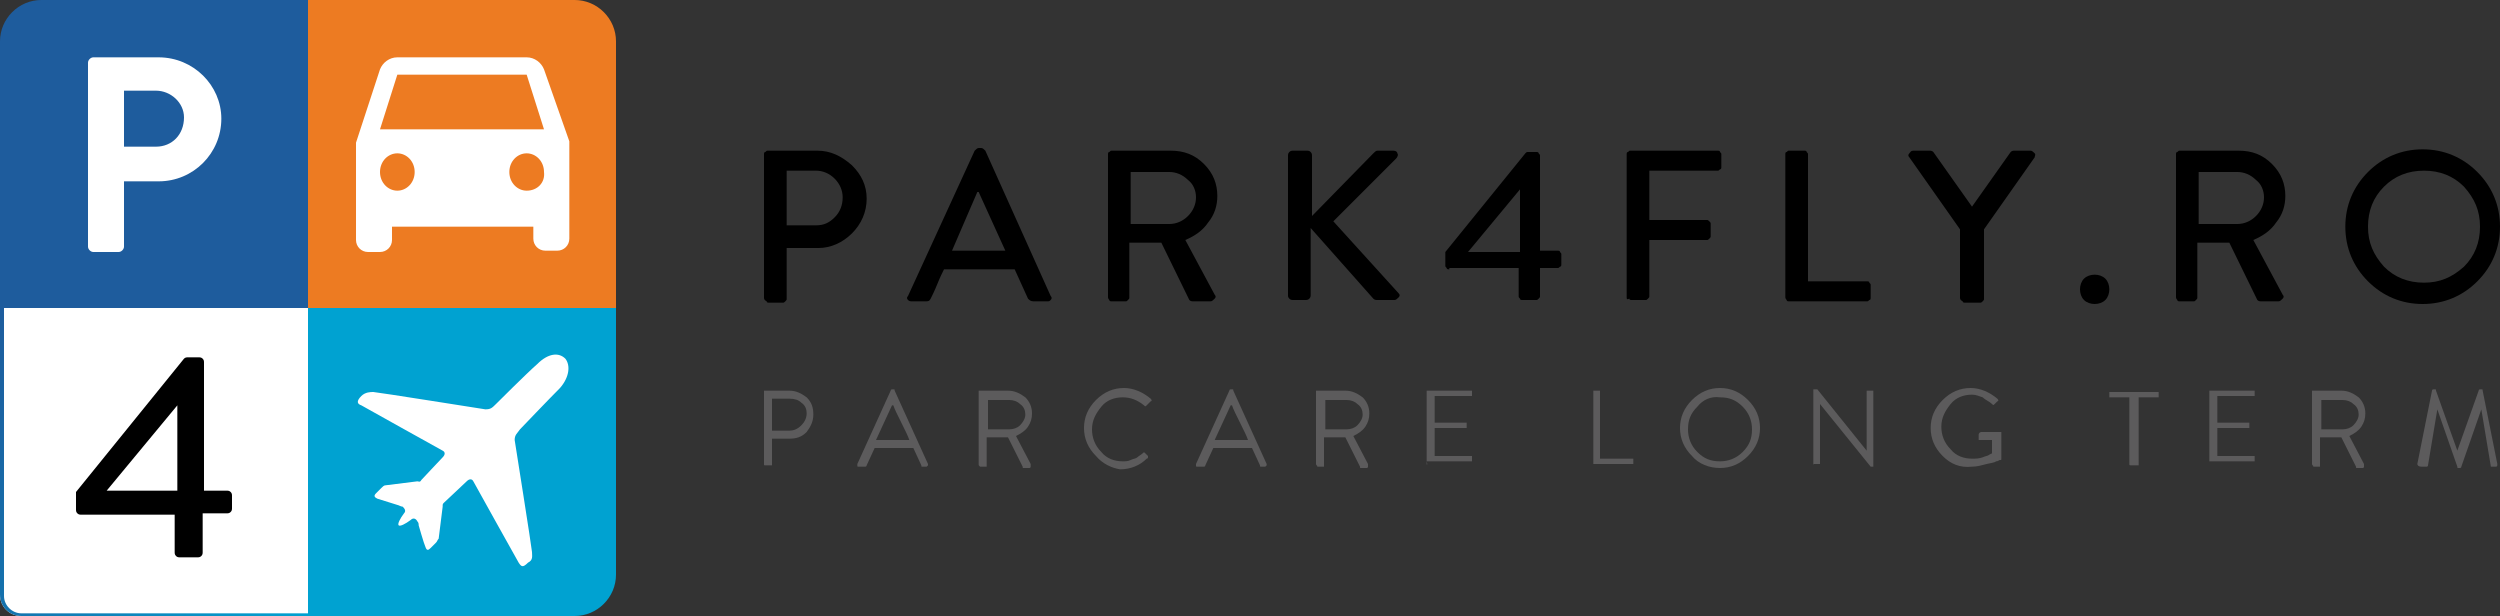 <?xml version="1.0" encoding="utf-8"?>
<!-- Generator: Adobe Illustrator 27.0.1, SVG Export Plug-In . SVG Version: 6.00 Build 0)  -->
<svg version="1.1" id="Layer_1" xmlns="http://www.w3.org/2000/svg" xmlns:xlink="http://www.w3.org/1999/xlink" x="0px" y="0px"
	 viewBox="0 0 187.5 46.2" style="enable-background:new 0 0 187.5 46.2;" xml:space="preserve">
<rect x="0" y="0" width="187.5" height="46.2" fill="#333333" stroke="none"/>
<style type="text/css">
	.st0{fill:#5C5B5C;}
	.st1{fill:#FFFFFF;}
	.st2{fill:url(#SVGID_1_);}
	.st3{fill:#1E5C9D;}
	.st4{fill:#ED7B22;}
	.st5{fill:#00A2D1;}
</style>
<g>
	<g>
		<g>
			<g>
				<path d="M57.3,22.3V11.6c0-0.1,0-0.2,0.1-0.2c0.1-0.1,0.1-0.1,0.2-0.1h3.7c1,0,1.8,0.4,2.6,1.1c0.7,0.7,1.1,1.5,1.1,2.5
					c0,1-0.4,1.9-1.1,2.6c-0.7,0.7-1.6,1.1-2.5,1.1H59v3.8c0,0.1,0,0.1-0.1,0.2c-0.1,0.1-0.1,0.1-0.2,0.1h-1c-0.1,0-0.2,0-0.2-0.1
					C57.3,22.5,57.3,22.4,57.3,22.3z M59,16.9h2.2c0.6,0,1-0.2,1.4-0.6c0.4-0.4,0.6-0.9,0.6-1.5c0-0.5-0.2-1-0.6-1.4
					c-0.4-0.4-0.9-0.6-1.4-0.6H59V16.9z"/>
				<path d="M68.4,22.6c-0.1,0-0.2,0-0.3-0.1c-0.1-0.1-0.1-0.2,0-0.3l5-10.9c0.1-0.1,0.2-0.2,0.3-0.2h0.2c0.1,0,0.2,0.1,0.3,0.2
					l4.9,10.9c0.1,0.1,0.1,0.2,0,0.3c-0.1,0.1-0.1,0.1-0.3,0.1h-1c-0.2,0-0.3-0.1-0.4-0.2l-1-2.2h-5.3c-0.1,0.2-0.3,0.6-0.5,1.1
					c-0.2,0.5-0.4,0.9-0.5,1.1c-0.1,0.2-0.2,0.2-0.4,0.2H68.4z M71.4,18.8h4l-2-4.4h-0.1L71.4,18.8z"/>
				<path d="M83.1,22.3V11.6c0-0.1,0-0.2,0.1-0.2c0.1-0.1,0.1-0.1,0.2-0.1h4.4c1,0,1.8,0.3,2.5,1c0.7,0.7,1,1.5,1,2.4
					c0,0.7-0.2,1.4-0.7,2c-0.4,0.6-1,1-1.7,1.3l2.2,4.1c0.1,0.1,0.1,0.2,0,0.3c-0.1,0.1-0.2,0.2-0.3,0.2h-1.3c-0.1,0-0.2,0-0.3-0.1
					l-2.1-4.3h-2.4v4.1c0,0.1,0,0.1-0.1,0.2c-0.1,0.1-0.1,0.1-0.2,0.1h-1c-0.1,0-0.2,0-0.2-0.1C83.2,22.5,83.1,22.4,83.1,22.3z
					 M84.8,16.8h2.9c0.5,0,1-0.2,1.4-0.6c0.4-0.4,0.6-0.9,0.6-1.4c0-0.5-0.2-1-0.6-1.3c-0.4-0.4-0.9-0.6-1.4-0.6h-2.9V16.8z"/>
				<path d="M96.6,22.2V11.7c0-0.1,0-0.2,0.1-0.3c0.1-0.1,0.2-0.1,0.3-0.1H98c0.1,0,0.2,0,0.3,0.1c0.1,0.1,0.1,0.2,0.1,0.3v4.5
					l4.6-4.7c0.1-0.1,0.2-0.2,0.3-0.2h1.2c0.2,0,0.3,0.1,0.3,0.2c0.1,0.1,0,0.3-0.1,0.4l-4.7,4.7l4.9,5.4c0.1,0.1,0.1,0.2,0,0.3
					c-0.1,0.1-0.2,0.2-0.3,0.2h-1.3c-0.1,0-0.2,0-0.3-0.1l-4.7-5.3v5c0,0.1,0,0.2-0.1,0.3c-0.1,0.1-0.2,0.1-0.3,0.1H97
					c-0.1,0-0.2,0-0.3-0.1C96.7,22.4,96.6,22.3,96.6,22.2z"/>
				<path d="M108.7,20.2c-0.1,0-0.2,0-0.2-0.1c-0.1-0.1-0.1-0.1-0.1-0.2v-1l6-7.4c0.1-0.1,0.1-0.1,0.2-0.1h0.6c0.1,0,0.2,0,0.2,0.1
					c0.1,0.1,0.1,0.1,0.1,0.2v7.1h1.3c0.1,0,0.2,0,0.2,0.1c0.1,0.1,0.1,0.1,0.1,0.2v0.7c0,0.1,0,0.2-0.1,0.2
					c-0.1,0.1-0.1,0.1-0.2,0.1h-1.3l0,2.1c0,0.1,0,0.1-0.1,0.2c-0.1,0.1-0.1,0.1-0.2,0.1h-1c-0.1,0-0.2,0-0.2-0.1
					c-0.1-0.1-0.1-0.1-0.1-0.2v-2.1H108.7z M110.1,18.9h3.9v-4.7L110.1,18.9z"/>
				<path d="M122,22.3V11.6c0-0.1,0-0.2,0.1-0.2c0.1-0.1,0.1-0.1,0.2-0.1h6.5c0.1,0,0.2,0,0.2,0.1c0.1,0.1,0.1,0.1,0.1,0.2v0.9
					c0,0.1,0,0.2-0.1,0.2c-0.1,0.1-0.1,0.1-0.2,0.1h-5.1v3.7h4.3c0.1,0,0.1,0,0.2,0.1c0.1,0.1,0.1,0.1,0.1,0.2v0.9
					c0,0.1,0,0.1-0.1,0.2c-0.1,0.1-0.1,0.1-0.2,0.1h-4.3v4.2c0,0.1,0,0.1-0.1,0.2c-0.1,0.1-0.1,0.1-0.2,0.1h-1c-0.1,0-0.2,0-0.2-0.1
					C122,22.5,122,22.4,122,22.3z"/>
				<path d="M133.9,22.3V11.6c0-0.1,0-0.2,0.1-0.2c0.1-0.1,0.1-0.1,0.2-0.1h1.1c0.1,0,0.2,0,0.2,0.1c0.1,0.1,0.1,0.1,0.1,0.2v9.5
					h4.4c0.1,0,0.2,0,0.2,0.1c0.1,0.1,0.1,0.1,0.1,0.2v0.9c0,0.1,0,0.2-0.1,0.2c-0.1,0.1-0.1,0.1-0.2,0.1h-5.8c-0.1,0-0.2,0-0.2-0.1
					C134,22.5,133.9,22.4,133.9,22.3z"/>
				<path d="M147,22.3v-5.1l-3.8-5.4c-0.1-0.1-0.1-0.2,0-0.3c0.1-0.1,0.1-0.2,0.3-0.2h1.2c0.1,0,0.2,0,0.3,0.1l2.9,4.1l2.9-4.1
					c0.1-0.1,0.2-0.1,0.3-0.1h1.2c0.1,0,0.2,0.1,0.3,0.2s0,0.2,0,0.3l-3.8,5.4v5.2c0,0.1,0,0.1-0.1,0.2c-0.1,0.1-0.1,0.1-0.2,0.1
					h-1.1c-0.1,0-0.2,0-0.2-0.1C147,22.5,147,22.4,147,22.3z"/>
				<path d="M156.3,22.5c-0.2-0.2-0.3-0.5-0.3-0.8c0-0.3,0.1-0.6,0.3-0.8c0.2-0.2,0.5-0.3,0.8-0.3c0.3,0,0.6,0.1,0.8,0.3
					c0.2,0.2,0.3,0.5,0.3,0.8c0,0.3-0.1,0.6-0.3,0.8c-0.2,0.2-0.5,0.3-0.8,0.3C156.8,22.8,156.5,22.7,156.3,22.5z"/>
				<path d="M163.2,22.3V11.6c0-0.1,0-0.2,0.1-0.2c0.1-0.1,0.1-0.1,0.2-0.1h4.4c1,0,1.8,0.3,2.5,1c0.7,0.7,1,1.5,1,2.4
					c0,0.7-0.2,1.4-0.7,2c-0.4,0.6-1,1-1.7,1.3l2.2,4.1c0.1,0.1,0.1,0.2,0,0.3c-0.1,0.1-0.2,0.2-0.3,0.2h-1.3c-0.1,0-0.2,0-0.3-0.1
					l-2.1-4.3h-2.4v4.1c0,0.1,0,0.1-0.1,0.2c-0.1,0.1-0.1,0.1-0.2,0.1h-1c-0.1,0-0.2,0-0.2-0.1C163.3,22.5,163.2,22.4,163.2,22.3z
					 M164.9,16.8h2.9c0.5,0,1-0.2,1.4-0.6c0.4-0.4,0.6-0.9,0.6-1.4c0-0.5-0.2-1-0.6-1.3c-0.4-0.4-0.9-0.6-1.4-0.6h-2.9V16.8z"/>
				<path d="M177.6,21.1c-1.1-1.1-1.7-2.5-1.7-4.1c0-1.6,0.6-3,1.7-4.1c1.1-1.1,2.5-1.7,4.1-1.7c1.6,0,3,0.6,4.1,1.7
					c1.1,1.1,1.7,2.5,1.7,4.1c0,1.6-0.6,3-1.7,4.1c-1.1,1.1-2.5,1.7-4.1,1.7C180.1,22.8,178.7,22.2,177.6,21.1z M178.8,14
					c-0.8,0.8-1.2,1.8-1.2,3s0.4,2.1,1.2,3c0.8,0.8,1.8,1.2,3,1.2c1.2,0,2.1-0.4,3-1.2c0.8-0.8,1.2-1.8,1.2-3s-0.4-2.1-1.2-3
					c-0.8-0.8-1.8-1.2-3-1.2C180.6,12.8,179.6,13.2,178.8,14z"/>
			</g>
		</g>
		<g>
			<g>
				<path class="st0" d="M57.3,34.8v-5.4c0,0,0-0.1,0-0.1c0,0,0.1,0,0.1,0h1.8c0.5,0,0.9,0.2,1.3,0.5c0.4,0.4,0.5,0.8,0.5,1.3
					c0,0.5-0.2,0.9-0.5,1.3c-0.4,0.4-0.8,0.5-1.3,0.5h-1.3v1.9c0,0,0,0.1,0,0.1c0,0-0.1,0-0.1,0h-0.3c0,0-0.1,0-0.1,0
					C57.3,34.9,57.3,34.9,57.3,34.8z M57.9,32.3h1.3c0.3,0,0.6-0.1,0.9-0.4c0.2-0.2,0.4-0.5,0.4-0.9c0-0.3-0.1-0.6-0.4-0.8
					c-0.2-0.2-0.5-0.3-0.9-0.3h-1.3V32.3z"/>
				<path class="st0" d="M64.4,35c-0.1,0-0.1,0-0.1-0.1c0,0,0-0.1,0-0.1l2.5-5.5c0-0.1,0.1-0.1,0.1-0.1H67c0.1,0,0.1,0,0.1,0.1
					l2.5,5.5c0,0.1,0,0.1,0,0.1c0,0-0.1,0.1-0.1,0.1h-0.3c-0.1,0-0.1,0-0.1-0.1l-0.6-1.3h-2.9l-0.6,1.3c0,0.1-0.1,0.1-0.1,0.1H64.4z
					 M65.7,33h2.5c-0.1-0.3-0.3-0.7-0.6-1.3c-0.3-0.6-0.5-1-0.6-1.3h-0.1L65.7,33z"/>
				<path class="st0" d="M73.4,34.8v-5.4c0,0,0-0.1,0-0.1c0,0,0.1,0,0.1,0h2.1c0.5,0,0.9,0.2,1.3,0.5c0.3,0.3,0.5,0.7,0.5,1.2
					c0,0.4-0.1,0.7-0.3,1c-0.2,0.3-0.5,0.5-0.9,0.7l1.1,2.1c0,0.1,0,0.1,0,0.2c0,0.1-0.1,0.1-0.1,0.1h-0.4c-0.1,0-0.1,0-0.1-0.1
					l-1.1-2.2H74v2.1c0,0,0,0.1,0,0.1c0,0-0.1,0-0.1,0h-0.3c0,0-0.1,0-0.1,0C73.4,34.9,73.4,34.9,73.4,34.8z M74.1,32.2h1.6
					c0.3,0,0.6-0.1,0.8-0.3c0.2-0.2,0.4-0.5,0.4-0.8c0-0.3-0.1-0.6-0.4-0.8c-0.2-0.2-0.5-0.3-0.8-0.3h-1.6V32.2z"/>
				<path class="st0" d="M82.2,34.2c-0.6-0.6-0.9-1.3-0.9-2.1c0-0.8,0.3-1.5,0.9-2.1c0.6-0.6,1.3-0.9,2.1-0.9c0.7,0,1.4,0.3,2,0.8
					c0.1,0.1,0.1,0.2,0,0.2L86,30.4c-0.1,0.1-0.1,0.1-0.2,0c-0.5-0.4-1-0.6-1.6-0.6c-0.6,0-1.2,0.2-1.6,0.7c-0.4,0.5-0.7,1-0.7,1.7
					c0,0.6,0.2,1.2,0.7,1.7c0.4,0.5,1,0.7,1.6,0.7c0.2,0,0.4,0,0.6-0.1c0.2-0.1,0.4-0.1,0.5-0.2c0.1-0.1,0.3-0.2,0.4-0.3
					c0.1-0.1,0.1-0.1,0.2,0l0.2,0.2c0,0,0,0.1,0,0.1c0,0,0,0.1-0.1,0.1c-0.5,0.5-1.2,0.8-2,0.8C83.4,35.1,82.7,34.8,82.2,34.2z"/>
				<path class="st0" d="M89.8,35c-0.1,0-0.1,0-0.1-0.1c0,0,0-0.1,0-0.1l2.5-5.5c0-0.1,0.1-0.1,0.1-0.1h0.1c0.1,0,0.1,0,0.1,0.1
					l2.5,5.5c0,0.1,0,0.1,0,0.1c0,0-0.1,0.1-0.1,0.1h-0.3c-0.1,0-0.1,0-0.1-0.1l-0.6-1.3h-2.9l-0.6,1.3c0,0.1-0.1,0.1-0.1,0.1H89.8z
					 M91.1,33h2.5c-0.1-0.3-0.3-0.7-0.6-1.3c-0.3-0.6-0.5-1-0.6-1.3h-0.1L91.1,33z"/>
				<path class="st0" d="M98.7,34.8v-5.4c0,0,0-0.1,0-0.1c0,0,0.1,0,0.1,0h2.1c0.5,0,0.9,0.2,1.3,0.5c0.3,0.3,0.5,0.7,0.5,1.2
					c0,0.4-0.1,0.7-0.3,1c-0.2,0.3-0.5,0.5-0.9,0.7l1.1,2.1c0,0.1,0,0.1,0,0.2c0,0.1-0.1,0.1-0.1,0.1h-0.4c-0.1,0-0.1,0-0.1-0.1
					l-1.1-2.2h-1.6v2.1c0,0,0,0.1,0,0.1c0,0-0.1,0-0.1,0h-0.3c0,0-0.1,0-0.1,0C98.8,34.9,98.7,34.9,98.7,34.8z M99.4,32.2h1.6
					c0.3,0,0.6-0.1,0.8-0.3c0.2-0.2,0.4-0.5,0.4-0.8c0-0.3-0.1-0.6-0.4-0.8c-0.2-0.2-0.5-0.3-0.8-0.3h-1.6V32.2z"/>
				<path class="st0" d="M107,34.8v-5.4c0,0,0-0.1,0-0.1c0,0,0.1,0,0.1,0h3.2c0,0,0.1,0,0.1,0c0,0,0,0.1,0,0.1v0.2c0,0,0,0.1,0,0.1
					c0,0-0.1,0-0.1,0h-2.7v2h2.3c0,0,0.1,0,0.1,0c0,0,0,0.1,0,0.1v0.2c0,0,0,0.1,0,0.1c0,0-0.1,0-0.1,0h-2.3v2.1h2.7
					c0,0,0.1,0,0.1,0c0,0,0,0.1,0,0.1v0.2c0,0,0,0.1,0,0.1c0,0-0.1,0-0.1,0h-3.2c0,0-0.1,0-0.1,0C107.1,34.9,107,34.9,107,34.8z"/>
				<path class="st0" d="M119.5,34.8v-5.4c0,0,0-0.1,0-0.1c0,0,0.1,0,0.1,0h0.3c0,0,0.1,0,0.1,0c0,0,0,0.1,0,0.1v5h2.4
					c0,0,0.1,0,0.1,0c0,0,0,0.1,0,0.1v0.2c0,0,0,0.1,0,0.1c0,0-0.1,0-0.1,0h-2.8c0,0-0.1,0-0.1,0C119.5,34.9,119.5,34.9,119.5,34.8z
					"/>
				<path class="st0" d="M126.9,34.2c-0.6-0.6-0.9-1.3-0.9-2.1c0-0.8,0.3-1.5,0.9-2.1c0.6-0.6,1.3-0.9,2.1-0.9s1.5,0.3,2.1,0.9
					c0.6,0.6,0.9,1.3,0.9,2.1c0,0.8-0.3,1.5-0.9,2.1s-1.3,0.9-2.1,0.9S127.4,34.8,126.9,34.2z M127.3,30.5c-0.5,0.5-0.7,1-0.7,1.7
					c0,0.6,0.2,1.2,0.7,1.7c0.5,0.5,1,0.7,1.7,0.7c0.6,0,1.2-0.2,1.7-0.7c0.5-0.5,0.7-1,0.7-1.7c0-0.6-0.2-1.2-0.7-1.7
					c-0.5-0.5-1-0.7-1.7-0.7C128.3,29.7,127.7,30,127.3,30.5z"/>
				<path class="st0" d="M136,34.8v-5.5c0,0,0-0.1,0-0.1c0,0,0.1,0,0.1,0h0.2l3.7,4.6h0v-4.4c0,0,0-0.1,0-0.1c0,0,0.1,0,0.1,0h0.3
					c0,0,0.1,0,0.1,0c0,0,0,0.1,0,0.1v5.5c0,0,0,0.1,0,0.1c0,0-0.1,0-0.1,0h-0.1l-3.8-4.7h0v4.4c0,0,0,0.1,0,0.1c0,0-0.1,0-0.1,0
					h-0.3c0,0-0.1,0-0.1,0C136.1,34.9,136,34.9,136,34.8z"/>
				<path class="st0" d="M145.7,34.2c-0.6-0.6-0.9-1.3-0.9-2.1c0-0.8,0.3-1.5,0.9-2.1c0.6-0.6,1.3-0.9,2.1-0.9c0.7,0,1.4,0.3,2,0.8
					c0.1,0.1,0.1,0.2,0,0.2l-0.2,0.2c-0.1,0.1-0.1,0.1-0.2,0c-0.2-0.2-0.5-0.3-0.7-0.5c-0.3-0.1-0.5-0.2-0.8-0.2
					c-0.6,0-1.2,0.2-1.6,0.7c-0.4,0.5-0.7,1-0.7,1.7c0,0.6,0.2,1.2,0.7,1.7c0.4,0.5,1,0.7,1.6,0.7c0.3,0,0.5,0,0.8-0.1
					c0.2-0.1,0.4-0.1,0.5-0.2l0.2-0.1V33h-0.9c0,0-0.1,0-0.1,0c0,0,0-0.1,0-0.1v-0.3c0-0.1,0.1-0.2,0.2-0.2h1.4c0,0,0.1,0,0.1,0
					c0,0,0,0.1,0,0.1v1.9c0,0.1,0,0.1-0.1,0.1c-0.1,0-0.1,0.1-0.3,0.1c-0.1,0.1-0.3,0.1-0.7,0.2c-0.4,0.1-0.7,0.2-1.1,0.2
					C147,35.1,146.3,34.8,145.7,34.2z"/>
				<path class="st0" d="M159.7,34.8v-5h-1.4c0,0-0.1,0-0.1,0c0,0,0-0.1,0-0.1v-0.2c0,0,0-0.1,0-0.1c0,0,0.1,0,0.1,0h3.5
					c0,0,0.1,0,0.1,0c0,0,0,0.1,0,0.1v0.2c0,0,0,0.1,0,0.1c0,0-0.1,0-0.1,0h-1.4v5c0,0,0,0.1,0,0.1c0,0-0.1,0-0.1,0h-0.3
					c0,0-0.1,0-0.1,0C159.7,34.9,159.7,34.9,159.7,34.8z"/>
				<path class="st0" d="M165.7,34.8v-5.4c0,0,0-0.1,0-0.1c0,0,0.1,0,0.1,0h3.2c0,0,0.1,0,0.1,0c0,0,0,0.1,0,0.1v0.2
					c0,0,0,0.1,0,0.1c0,0-0.1,0-0.1,0h-2.7v2h2.3c0,0,0.1,0,0.1,0c0,0,0,0.1,0,0.1v0.2c0,0,0,0.1,0,0.1c0,0-0.1,0-0.1,0h-2.3v2.1
					h2.7c0,0,0.1,0,0.1,0c0,0,0,0.1,0,0.1v0.2c0,0,0,0.1,0,0.1c0,0-0.1,0-0.1,0h-3.2c0,0-0.1,0-0.1,0
					C165.7,34.9,165.7,34.9,165.7,34.8z"/>
				<path class="st0" d="M173.4,34.8v-5.4c0,0,0-0.1,0-0.1c0,0,0.1,0,0.1,0h2.1c0.5,0,0.9,0.2,1.3,0.5c0.3,0.3,0.5,0.7,0.5,1.2
					c0,0.4-0.1,0.7-0.3,1c-0.2,0.3-0.5,0.5-0.9,0.7l1.1,2.1c0,0.1,0,0.1,0,0.2c0,0.1-0.1,0.1-0.1,0.1h-0.4c-0.1,0-0.1,0-0.1-0.1
					l-1.1-2.2h-1.6v2.1c0,0,0,0.1,0,0.1c0,0-0.1,0-0.1,0h-0.3c0,0-0.1,0-0.1,0C173.5,34.9,173.4,34.9,173.4,34.8z M174.1,32.2h1.6
					c0.3,0,0.6-0.1,0.8-0.3c0.2-0.2,0.4-0.5,0.4-0.8c0-0.3-0.1-0.6-0.4-0.8c-0.2-0.2-0.5-0.3-0.8-0.3h-1.6V32.2z"/>
				<path class="st0" d="M181.3,34.8l1.1-5.5c0-0.1,0.1-0.1,0.1-0.1h0.1c0.1,0,0.1,0,0.1,0.1l1.6,4.5h0l1.6-4.5
					c0-0.1,0.1-0.1,0.1-0.1h0.1c0.1,0,0.1,0,0.1,0.1l1.1,5.5c0,0.1,0,0.2-0.1,0.2h-0.3c-0.1,0-0.1,0-0.1-0.1l-0.7-4.2h0l-1.5,4.3
					c0,0.1-0.1,0.1-0.1,0.1h-0.1c-0.1,0-0.1,0-0.1-0.1l-1.5-4.3h0l-0.7,4.2c0,0,0,0.1-0.1,0.1c0,0-0.1,0-0.1,0h-0.3
					C181.4,35,181.3,34.9,181.3,34.8z"/>
			</g>
		</g>
	</g>
	<g>
		<g>
			<g>
				<path class="st1" d="M0,22.7h23.5v23.5H1.6c-0.9,0-1.6-0.7-1.6-1.6V22.7z"/>
				<g>
					<linearGradient id="SVGID_1_" gradientUnits="userSpaceOnUse" x1="-2.295" y1="27.639" x2="26.006" y2="40.835">
						<stop  offset="0" style="stop-color:#1E5C9D"/>
						<stop  offset="1" style="stop-color:#00A2D1"/>
					</linearGradient>
					<path class="st2" d="M23.2,23v23H1.6c-0.7,0-1.3-0.6-1.3-1.3V23H23.2 M23.5,22.7H0v21.9c0,0.9,0.7,1.6,1.6,1.6h21.9V22.7
						L23.5,22.7z"/>
				</g>
			</g>
			<path class="st3" d="M3.1,0h20v23.1H0v-20C0,1.4,1.4,0,3.1,0z"/>
			<path class="st4" d="M23.1,0h20c1.7,0,3.1,1.4,3.1,3.1v20H23.1V0z"/>
			<path class="st5" d="M23.1,23.1h23.1v20c0,1.7-1.4,3.1-3.1,3.1h-20V23.1z"/>
		</g>
		<path class="st1" d="M40.8,5.2c-0.2-0.5-0.7-0.9-1.3-0.9h-9.7c-0.6,0-1.1,0.4-1.3,0.9l-1.8,5.5v7.3c0,0.5,0.4,0.9,0.9,0.9h0.9
			c0.5,0,0.9-0.4,0.9-0.9V17H40v0.9c0,0.5,0.4,0.9,0.9,0.9h0.9c0.5,0,0.9-0.4,0.9-0.9v-7.3L40.8,5.2L40.8,5.2z M29.8,14.3
			c-0.7,0-1.3-0.6-1.3-1.4c0-0.8,0.6-1.4,1.3-1.4c0.7,0,1.3,0.6,1.3,1.4C31.1,13.7,30.5,14.3,29.8,14.3L29.8,14.3z M39.5,14.3
			c-0.7,0-1.3-0.6-1.3-1.4c0-0.8,0.6-1.4,1.3-1.4c0.7,0,1.3,0.6,1.3,1.4C40.9,13.7,40.3,14.3,39.5,14.3L39.5,14.3z M28.5,9.7
			l1.3-4.1h9.7l1.3,4.1H28.5L28.5,9.7z"/>
		<g>
			<path class="st1" d="M6.6,4.7c0-0.2,0.2-0.4,0.4-0.4h4.9c2.6,0,4.7,2.1,4.7,4.6c0,2.6-2.1,4.7-4.7,4.7H9.3v4.9
				c0,0.2-0.2,0.4-0.4,0.4H7c-0.2,0-0.4-0.2-0.4-0.4V4.7z M11.7,11c1.2,0,2.1-0.9,2.1-2.2c0-1.1-1-2-2.1-2H9.3V11H11.7z"/>
		</g>
		<path class="st1" d="M39.9,41.4c0-0.2-1.3-8.4-1.3-8.4c0,0,0,0,0,0c0-0.4,0.2-0.5,0.4-0.8c0,0,2.2-2.3,3-3.1
			c0.7-0.8,0.8-1.7,0.4-2.2l0,0l0,0c-0.5-0.5-1.3-0.4-2.1,0.4c-0.8,0.7-3.1,3-3.1,3c-0.3,0.3-0.4,0.4-0.8,0.4c0,0,0,0,0,0
			c0,0-8.2-1.3-8.4-1.3s-0.6,0-0.9,0.3c-0.4,0.4-0.3,0.6,0,0.7c0,0,5.9,3.3,6.1,3.4c0.2,0.1,0.2,0.3,0,0.5c-0.2,0.2-1.5,1.6-1.6,1.7
			c-0.1,0.2-0.2,0.1-0.3,0.1l-2.4,0.3c-0.1,0-0.2,0.1-0.3,0.2c0,0-0.2,0.2-0.4,0.4c-0.2,0.2-0.1,0.3,0.1,0.4
			c0.3,0.1,1.6,0.5,1.6,0.5c0,0,0.2,0.1,0.3,0.1c0.1,0.1,0.3,0.3,0.1,0.5c-0.3,0.4-0.5,0.8-0.4,0.9l0,0l0,0c0.1,0.1,0.5-0.1,0.9-0.4
			c0.2-0.2,0.4-0.1,0.5,0.1c0.1,0.1,0.1,0.2,0.1,0.3c0,0,0.4,1.4,0.5,1.6c0.1,0.3,0.2,0.3,0.4,0.1c0.2-0.2,0.4-0.4,0.4-0.4
			c0.1-0.1,0.1-0.2,0.2-0.3l0.3-2.4c0-0.2,0-0.2,0.1-0.3c0.1-0.1,1.5-1.4,1.7-1.6c0.2-0.2,0.4-0.2,0.5,0c0.1,0.2,3.4,6.1,3.4,6.1
			c0.2,0.3,0.3,0.4,0.7,0C40,42,39.9,41.7,39.9,41.4L39.9,41.4z"/>
		<path d="M6.1,38.6c-0.1,0-0.2,0-0.3-0.1c-0.1-0.1-0.1-0.2-0.1-0.3v-1.3l8.1-10c0.1-0.1,0.2-0.1,0.3-0.1h0.8c0.1,0,0.2,0,0.3,0.1
			c0.1,0.1,0.1,0.2,0.1,0.3v9.6H17c0.1,0,0.2,0,0.3,0.1c0.1,0.1,0.1,0.2,0.1,0.3v0.9c0,0.1,0,0.2-0.1,0.3c-0.1,0.1-0.2,0.1-0.3,0.1
			h-1.8l0,2.9c0,0.1,0,0.2-0.1,0.3c-0.1,0.1-0.2,0.1-0.3,0.1h-1.3c-0.1,0-0.2,0-0.3-0.1c-0.1-0.1-0.1-0.2-0.1-0.3v-2.8H6.1z M8,36.8
			h5.3v-6.4L8,36.8z"/>
	</g>
</g>
</svg>
